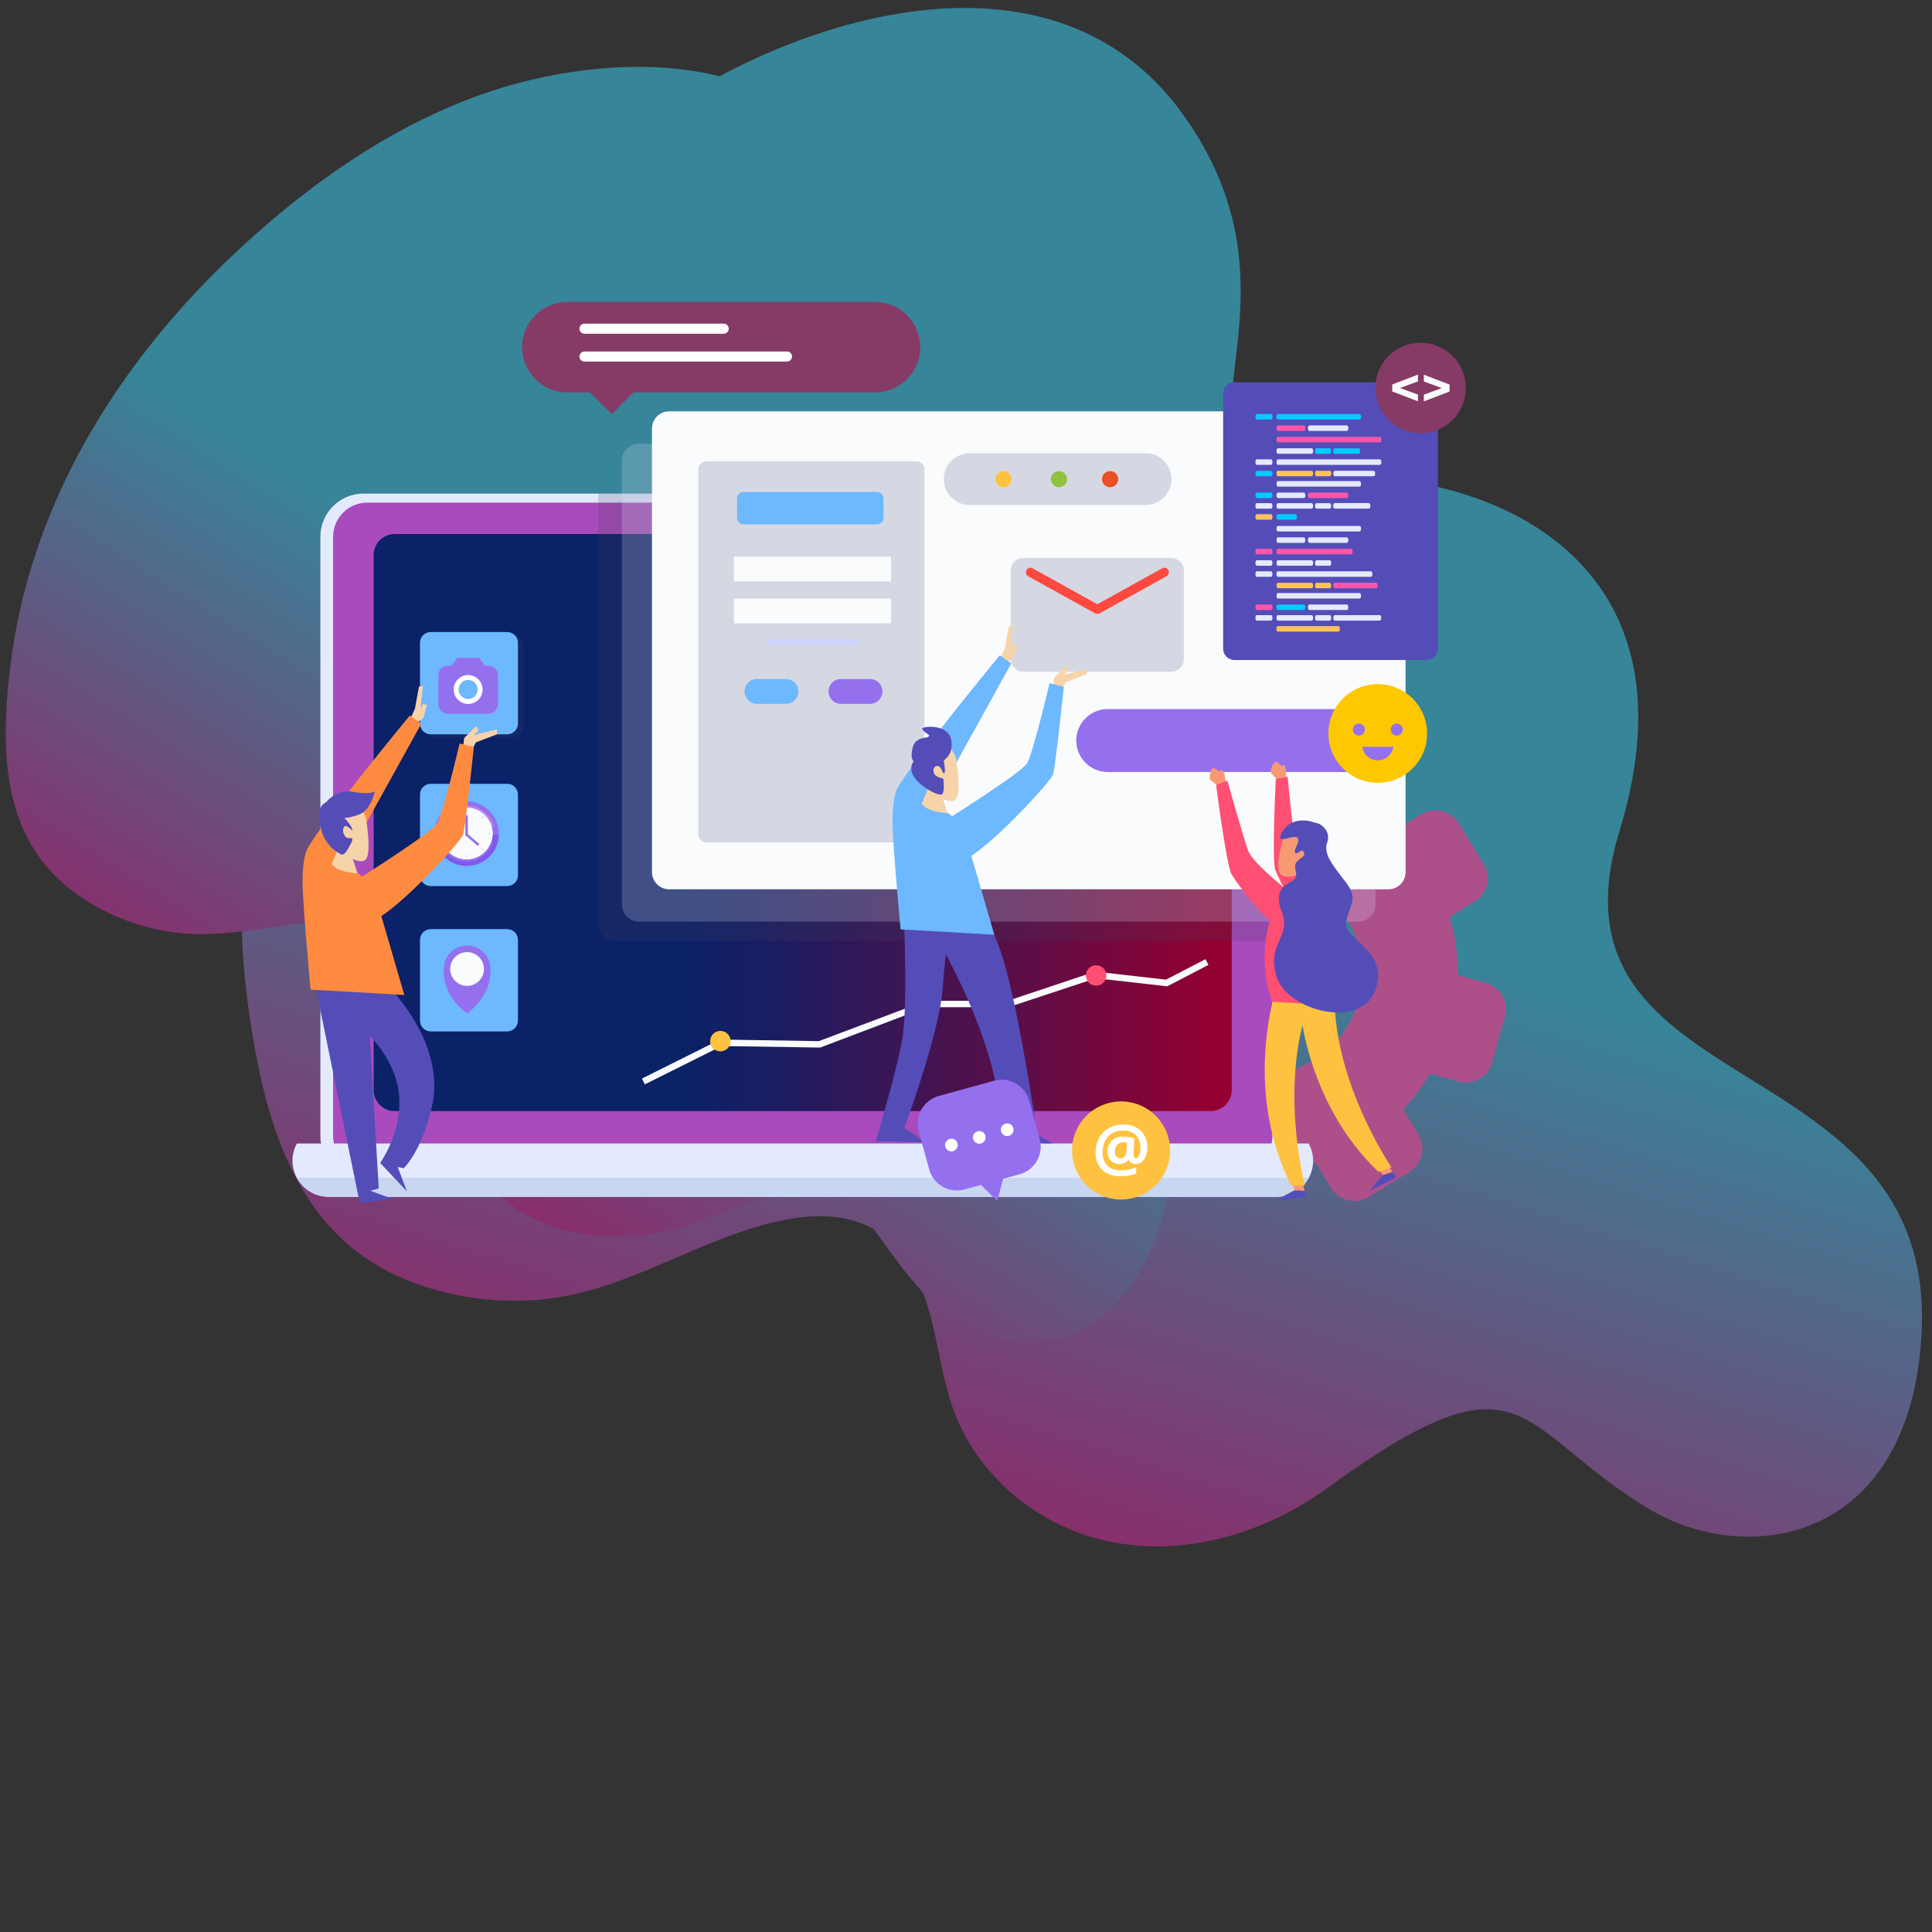 <?xml version="1.0" encoding="utf-8"?>
<!-- Generator: Adobe Illustrator 23.0.2, SVG Export Plug-In . SVG Version: 6.00 Build 0)  -->
<svg version="1.1" id="Layer_1" xmlns="http://www.w3.org/2000/svg" xmlns:xlink="http://www.w3.org/1999/xlink" x="0px" y="0px"
	 viewBox="0 0 850.39 850.39" style="enable-background:new 0 0 850.39 850.39;" xml:space="preserve">
<rect x="0" y="0" width="850.39" height="850.39" fill="#333333" stroke="none"/>
<style type="text/css">
	.st0{fill:url(#Path_1034_1_);}
	.st1{fill:url(#Path_1259_1_);}
	.st2{fill:#AD508A;}
	.st3{fill:#E3EAFF;}
	.st4{fill:#A94BBC;}
	.st5{fill:url(#Path_1038_1_);}
	.st6{fill:#C8D6F2;}
	.st7{opacity:0.2;fill:#424261;enable-background:new    ;}
	.st8{opacity:0.21;fill:#E3EAFF;enable-background:new    ;}
	.st9{fill:#F9FBFC;}
	.st10{fill:#6DB8FF;}
	.st11{fill:#9570EE;}
	.st12{fill:#BB87EE;}
	.st13{fill:#7F57EE;}
	.st14{fill:#CED6FF;}
	.st15{fill:#F7D3A9;}
	.st16{fill:#544DB8;}
	.st17{fill:#FF8B40;}
	.st18{fill:#D5D8E2;}
	.st19{fill:#CDD4FF;}
	.st20{fill:#FFC240;}
	.st21{fill:#90C240;}
	.st22{fill:#EB4F24;}
	.st23{fill:#FFFFFF;}
	.st24{fill:#FD4940;}
	.st25{fill:#00CCFF;}
	.st26{fill:#FF56A9;}
	.st27{fill:#FFC359;}
	.st28{fill:#863B66;}
	.st29{fill:#F79A74;}
	.st30{fill:#FF4F72;}
	.st31{fill:#FEC800;}
</style>
<g id="app_development_infographic" transform="translate(415.396 -3434.625)">
	<g id="back4" transform="translate(146.141 3460)">
		
			<linearGradient id="Path_1034_1_" gradientUnits="userSpaceOnUse" x1="-1405.939" y1="-282.935" x2="-1406.148" y2="-282.581" gradientTransform="matrix(676.575 -181.401 198.685 741.041 1007378.125 -45026.324)">
			<stop  offset="0" style="stop-color:#378599"/>
			<stop  offset="1" style="stop-color:#8C2A6A"/>
			<stop  offset="1" style="stop-color:#BE5492"/>
		</linearGradient>
		<path id="Path_1034" class="st0" d="M284.16,563.48c-5.97,91.03-77.32,100.75-119.55,75.5c-59.81-35.76-53.69-73.46-141.99-9.32
			c-29.97,21.77-69.69,32.47-105.75,20.88c-25.95-8.35-48.31-28.24-58.09-53.68c-5.45-14.15-7.03-29.47-11.06-44.08
			s-11.3-29.38-24.42-37.01c-12.63-7.35-28.38-6.75-42.64-3.55c-34.27,7.69-64.45,29.27-99.52,33.89
			c-29.55,3.9-64.43-3.09-87.76-22.26c-30.55-25.09-40.15-67.19-45.42-104.5c-6.21-43.75-3.28-88.61,6.88-131.52
			c13.04-55,37.76-106.84,69.28-153.77c28.04-41.78,61.92-80.23,103.25-108.9c65.39-45.35,175.47-77.58,231.3-0.86
			C25.9,116.64-71.48,187.89,29.9,184.8c60.66-1.85,158.69,33.59,121.44,155.47C114.06,462.09,292.76,432.37,284.16,563.48z"/>
		
			<linearGradient id="Path_1259_1_" gradientUnits="userSpaceOnUse" x1="-1405.997" y1="-282.744" x2="-1406.206" y2="-282.39" gradientTransform="matrix(525.686 0 0 575.777 738853.75 163087.406)">
			<stop  offset="0" style="stop-color:#378599"/>
			<stop  offset="1" style="stop-color:#8C2A6A"/>
		</linearGradient>
		<path id="Path_1259" class="st1" d="M-51.28,514.85c-22.02,64.83-75.63,58.01-101.33,31.5c-36.41-37.55-24.64-63.68-101.12-34.35
			c-25.96,9.95-56.82,9.99-80.71-5.42c-17.18-11.1-29.52-29.86-31.67-50.2c-1.2-11.31,0.63-22.73,0.55-34.1s-2.48-23.5-10.51-31.58
			c-7.73-7.79-19.26-10.41-30.22-10.86c-26.33-1.08-52.41,8.69-78.72,5.22c-22.17-2.92-46.1-14.76-59.29-33.19
			c-17.27-24.13-16.04-56.51-12.61-84.58c4-32.92,14.84-64.87,30.55-94c20.14-37.33,48.13-70.11,80.1-98
			c28.44-24.83,60.47-46.12,96.01-58.87c56.21-20.16,142.27-22.13,167.83,44.33c30.79,80-53.65,112.72,20.44,130.19
			c44.33,10.45,108.51,55.19,57.81,136.3C-154.87,408.3-19.56,421.48-51.28,514.85z"/>
	</g>
	<g id="main" transform="translate(-415.396 3514.661)">
		<g id="Group_567" transform="translate(674.95 128.151)">
			<g id="Group_566">
				<path id="Path_1035" class="st2" d="M-96.95,258.53c21.2-12.87,27.95-40.49,15.09-61.69c-2.84-4.68-6.51-8.8-10.83-12.16
					c5.55-7.82,11.75-15.16,18.54-21.94c3.24-3.24,6.53-6.28,9.87-9.21c1.34,1.12,2.63,2.28,3.89,3.48l11.05-6.77
					c5.66-3.45,13.04-1.67,16.51,3.98l10.97,17.93c3.45,5.66,1.67,13.04-3.98,16.51l-11.05,6.77c2.46,8.29,3.65,16.91,3.54,25.56
					l12.5,3.48c6.39,1.79,10.12,8.42,8.34,14.81l-5.65,20.24c-1.79,6.39-8.42,10.12-14.81,8.34l-12.5-3.48
					c-3.35,5.68-7.34,10.96-11.9,15.74l6.77,11.05c3.45,5.66,1.67,13.04-3.98,16.51l-17.94,10.97c-5.66,3.45-13.04,1.67-16.51-3.98
					l-6.77-11.05c-6.41,1.89-13.02,3.03-19.69,3.4c-3.8-13.64-5.47-27.78-4.94-41.93C-112.14,265.1-104.02,262.83-96.95,258.53z"/>
				<g id="Group_525" transform="translate(0 86.531)">
					<g id="Group_524">
						<path id="Path_1036" class="st3" d="M-128.29,224.26h-386.64c-10.49,0-19-8.5-19-18.99v-0.01V-58.46c0-10.49,8.5-19,18.99-19
							c0.01,0,0.01,0,0.02,0h386.64c10.49,0,19,8.5,19,18.99c0,0.01,0,0.01,0,0.02v263.72
							C-109.31,215.75-117.81,224.24-128.29,224.26z"/>
						<path id="Path_1037" class="st4" d="M-129.94,220.28h-383.35c-8.31,0-15.05-6.74-15.05-15.05V-58.43
							c0-8.31,6.74-15.05,15.05-15.05h383.35c8.31,0,15.05,6.74,15.05,15.05v263.66C-114.89,213.54-121.62,220.28-129.94,220.28z"/>
						
							<linearGradient id="Path_1038_1_" gradientUnits="userSpaceOnUse" x1="-1633.582" y1="-282.33" x2="-1632.607" y2="-282.33" gradientTransform="matrix(387.349 0 0 260.492 632255.875 73612.094)">
							<stop  offset="0.356" style="stop-color:#0B2168"/>
							<stop  offset="0.468" style="stop-color:#1E1C60"/>
							<stop  offset="0.695" style="stop-color:#50104C"/>
							<stop  offset="0.972" style="stop-color:#940031"/>
						</linearGradient>
						<path id="Path_1038" class="st5" d="M-142.06,194.34H-501.2c-5.11,0.01-9.26-4.13-9.27-9.24c0-0.01,0-0.02,0-0.02V-50.39
							c-0.01-5.11,4.13-9.26,9.24-9.27c0.01,0,0.02,0,0.02,0h359.17c5.11-0.01,9.26,4.13,9.27,9.24c0,0.01,0,0.02,0,0.02v235.47
							C-132.77,190.2-136.93,194.35-142.06,194.34C-142.05,194.34-142.05,194.34-142.06,194.34z"/>
						<path id="Path_1039" class="st3" d="M-544.25,208.6c-1.29,2.31-1.96,4.9-1.97,7.54c0,8.8,7.13,15.93,15.92,15.93h0.01h417.39
							c8.74,0.06,15.87-6.97,15.93-15.71c0.02-2.72-0.66-5.39-1.97-7.77h-445.31V208.6z"/>
					</g>
					<path id="Path_1040" class="st6" d="M-544.25,223.68c2.75,5.15,8.1,8.37,13.93,8.39h417.38c5.84,0,11.2-3.23,13.93-8.39
						H-544.25z"/>
				</g>
				<path id="Path_1041" class="st7" d="M-128.29,9.07h-283.37v189.37c0,4.18,3.39,7.57,7.57,7.57c0.01,0,0.01,0,0.02,0h294.78
					V28.08C-109.3,17.59-117.8,9.09-128.29,9.07z"/>
				<path id="Path_1042" class="st8" d="M-77.12,197.49h-316.53c-4.18,0-7.57-3.38-7.57-7.56c0,0,0,0,0-0.01V-5.32
					c0-4.18,3.38-7.57,7.56-7.57c0,0,0,0,0.01,0H-77.1c4.18,0,7.57,3.38,7.57,7.56c0,0,0,0,0,0.01v195.24
					C-69.54,194.1-72.94,197.49-77.12,197.49z"/>
				<path id="Path_1043" class="st9" d="M-63.85,183.25h-316.53c-4.19,0-7.58-3.38-7.6-7.57V-19.56c0-4.18,3.39-7.57,7.57-7.57
					c0.01,0,0.01,0,0.02,0h316.55c4.18,0,7.57,3.38,7.57,7.56c0,0,0,0,0,0.01v195.24C-56.27,179.87-59.66,183.26-63.85,183.25z"/>
				<path id="Path_1044" class="st7" d="M-449.21,116.46h-33.65c-2.62,0-4.74-2.12-4.74-4.74V76.17c0-2.62,2.12-4.74,4.74-4.74
					h33.65c2.62,0,4.74,2.12,4.74,4.74v35.54C-444.47,114.33-446.59,116.44-449.21,116.46z"/>
				<path id="Path_1045" class="st10" d="M-451.7,181.83h-33.65c-2.62,0-4.74-2.12-4.74-4.74v-35.54c0-2.62,2.12-4.74,4.74-4.74
					h33.65c2.62,0,4.74,2.12,4.74,4.74v35.54C-446.96,179.7-449.08,181.83-451.7,181.83z"/>
				<path id="Path_1046" class="st10" d="M-451.7,245.8h-33.65c-2.62,0-4.74-2.12-4.74-4.74v-35.54c0-2.62,2.12-4.74,4.74-4.74
					h33.65c2.62,0,4.74,2.12,4.74,4.74v35.54C-446.96,243.68-449.08,245.8-451.7,245.8z"/>
				<g id="Group_526" transform="translate(68.249 290.638)">
					<path id="Path_1047" class="st11" d="M-527.35-72.28c0.06-5.66-4.49-10.3-10.16-10.36c-5.66-0.06-10.3,4.49-10.36,10.16
						c0,0.07,0,0.13,0,0.2c0,0-1.45,10.86,10.26,19.5C-525.9-61.43-527.35-72.28-527.35-72.28z"/>
					<path id="Path_1048" class="st9" d="M-537.01-64.91c-4.09,0.33-7.67-2.71-8.01-6.8s2.71-7.67,6.8-8.01
						c4.09-0.33,7.67,2.71,8.01,6.8c0.03,0.4,0.03,0.81,0,1.21C-530.5-68.08-533.38-65.21-537.01-64.91z"/>
				</g>
				<g id="Group_533" transform="translate(64.089 225.48)">
					<g id="Group_528">
						<g id="Group_527">
							<path id="Path_1049" class="st11" d="M-519.46-66.74c0,7.83-6.35,14.18-14.18,14.18s-14.18-6.35-14.18-14.18
								s6.35-14.18,14.18-14.18S-519.46-74.57-519.46-66.74z"/>
							<path id="Path_1050" class="st9" d="M-522.21-66.74c0,6.32-5.12,11.43-11.44,11.43s-11.43-5.12-11.43-11.44
								s5.12-11.43,11.44-11.43C-527.33-78.17-522.21-73.05-522.21-66.74z"/>
							<path id="Path_1051" class="st12" d="M-533.64-78.18c5.06,0,9.52,3.32,10.97,8.17c0.06,0.19,0.24,0.32,0.44,0.33l0,0
								c0.25,0,0.46-0.21,0.45-0.46c0-0.04-0.01-0.08-0.02-0.11c-1.95-6.54-8.83-10.27-15.37-8.32c-4,1.19-7.13,4.32-8.32,8.32
								c-0.07,0.24,0.07,0.49,0.3,0.56c0.04,0.01,0.09,0.02,0.13,0.02l0,0c0.2,0,0.38-0.14,0.44-0.33
								C-543.16-74.85-538.7-78.18-533.64-78.18z"/>
							<path id="Path_1052" class="st13" d="M-520.95-66.38c-0.68-0.01-1.26,0.5-1.34,1.18c-0.84,6.25-6.6,10.64-12.86,9.8
								c-5.1-0.69-9.11-4.7-9.8-9.8c-0.09-0.67-0.66-1.18-1.34-1.18l0,0c-0.75-0.01-1.37,0.59-1.38,1.35c0,0.06,0,0.13,0.01,0.19
								c1.03,7.75,8.16,13.2,15.91,12.17c6.34-0.84,11.33-5.83,12.17-12.17c0.08-0.77-0.49-1.45-1.25-1.53
								C-520.86-66.38-520.9-66.38-520.95-66.38L-520.95-66.38z"/>
							<path id="Path_1053" class="st9" d="M-522.21-66.74c0,6.32-5.12,11.43-11.44,11.43s-11.43-5.12-11.43-11.44
								s5.12-11.43,11.44-11.43C-527.33-78.17-522.21-73.05-522.21-66.74z"/>
							<path id="Path_1054" class="st11" d="M-522.51-63.07c-0.19,0-0.37,0.12-0.44,0.3c-2.22,5.92-8.82,8.92-14.74,6.7
								c-3.1-1.16-5.54-3.6-6.7-6.7c-0.06-0.19-0.24-0.31-0.44-0.3l0,0c-0.25,0-0.46,0.2-0.46,0.45c0,0.05,0.01,0.1,0.02,0.15
								c2.38,6.39,9.5,9.64,15.89,7.26c3.36-1.25,6-3.9,7.26-7.26c0.11-0.2,0.04-0.45-0.16-0.55
								C-522.35-63.06-522.43-63.07-522.51-63.07L-522.51-63.07z"/>
						</g>
						<path id="Path_1055" class="st11" d="M-533.67-65.73L-533.67-65.73c-0.3,0-0.55-0.25-0.55-0.55v-8.06
							c0-0.3,0.25-0.55,0.55-0.55l0,0c0.3,0,0.55,0.25,0.55,0.55v8.06C-533.12-65.97-533.37-65.73-533.67-65.73z"/>
						<path id="Path_1056" class="st11" d="M-534.08-66.6L-534.08-66.6c0.19-0.23,0.52-0.26,0.75-0.07
							c0.01,0.01,0.01,0.01,0.02,0.02l4.96,4.19c0.23,0.19,0.26,0.52,0.07,0.75c-0.01,0.01-0.01,0.01-0.02,0.02l0,0
							c-0.19,0.23-0.52,0.26-0.75,0.07c-0.01-0.01-0.01-0.01-0.02-0.02l-4.96-4.19C-534.25-66.04-534.27-66.38-534.08-66.6z"/>
					</g>
					<g id="Group_529" transform="translate(14.201 3.6)">
						<rect id="Rectangle_48" x="-548.17" y="-81.01" class="st14" width="0.41" height="1.1"/>
						<rect id="Rectangle_49" x="-548.17" y="-60.96" class="st14" width="0.41" height="1.1"/>
					</g>
					<g id="Group_530" transform="translate(3.569 14.217)">
						<rect id="Rectangle_50" x="-547.91" y="-81.26" class="st14" width="1.1" height="0.41"/>
						<rect id="Rectangle_51" x="-527.87" y="-81.27" class="st14" width="1.1" height="0.41"/>
					</g>
					<g id="Group_531" transform="translate(6.601 6.623)">
						
							<rect id="Rectangle_52" x="-547.65" y="-81.11" transform="matrix(0.707 -0.707 0.707 0.707 -103.38 -410.694)" class="st14" width="0.41" height="1.1"/>
						
							<rect id="Rectangle_53" x="-533.46" y="-66.94" transform="matrix(0.707 -0.707 0.707 0.707 -109.245 -396.515)" class="st14" width="0.41" height="1.1"/>
					</g>
					<g id="Group_532" transform="translate(6.579 6.636)">
						
							<rect id="Rectangle_54" x="-548" y="-66.61" transform="matrix(0.707 -0.707 0.707 0.707 -113.388 -406.555)" class="st14" width="1.1" height="0.41"/>
						
							<rect id="Rectangle_55" x="-533.79" y="-80.76" transform="matrix(0.707 -0.707 0.707 0.707 -99.22 -400.651)" class="st14" width="1.1" height="0.41"/>
					</g>
				</g>
				<g id="Group_540" transform="translate(4.556 149.017)">
					<path id="Path_1057" class="st10" d="M-456.26-33.99h-33.65c-2.62,0-4.74-2.12-4.74-4.74v-35.54c0-2.62,2.12-4.74,4.74-4.74
						h33.65c2.62,0,4.74,2.12,4.74,4.74v35.54C-451.52-36.12-453.64-34-456.26-33.99z"/>
					<g id="Group_539" transform="translate(0 24.297)">
						<path id="Path_1058" class="st15" d="M-496.7-62.92l3.54-2.47l1.62-5.87l-1.78-0.36l-1.07,2.11l1.07-10.12l-1.78,0.36
							l-1.78,9.76l-2.14,4.63l1.97,1.23"/>
						<path id="Path_1059" class="st15" d="M-475.7-52.36l0.49-4.28l5.21-5.21l1.18,1.67l-1.89,2.11l9.95-2.36v2.14l-9.24,3.54
							l-1.89,3.32L-475.7-52.36z"/>
						<g id="Group_538" transform="translate(0 13.442)">
							<g id="Group_537">
								<path id="Path_1060" class="st16" d="M-540.55,39.63l19.36,94.82l14.67-1.59l-9.95-3.67l3.67-1.04l-5.23-88.52
									C-518.03,39.63-540.55,39.63-540.55,39.63z"/>
								<path id="Path_1061" class="st16" d="M-509.65,38.07c0,0,24.62,23.06,20.95,50.81c-4.19,21.99-13.11,30.38-13.11,30.38
									l-2.63-0.52l4.06,10.75l-11.79-12.56c0,0,14.53-20.05,5.51-40.86c-9.05-20.81-28.68-28.3-28.68-28.3
									s16.89-15.33,18.07-14.92C-516.06,33.22-509.65,38.07-509.65,38.07z"/>
								<g id="Group_536">
									<path id="Path_1062" class="st17" d="M-499.17-79.95c0,0-40.47,49.11-45.19,58.93c0,0-1.97,3.54-1.97,13.74
										c0,10.23,3.54,47.93,3.54,47.93l41.25,2.36c0,0-13.36-45.96-13.74-47.14s-7.07-8.25-13.36-9.82l34.58-62.47L-499.17-79.95z
										"/>
									<g id="Group_535" transform="translate(10.896 38.22)">
										<path id="Path_1063" class="st15" d="M-535.71-56.91c0,0,1.73,5.1,2.66,8.17c0,0-8.42-0.16-11.38-4.09l3.15-7.54
											L-535.71-56.91z"/>
										<g id="Group_534">
											<path id="Path_1064" class="st15" d="M-529.29-72.85c0,0,2.5,14.51,0,17.8s-11.02-2.3-14.59-7.57s-4.28-17.14,1.78-18.13
												C-536.43-81.8-530.89-78.38-529.29-72.85z"/>
										</g>
									</g>
									<path id="Path_1065" class="st17" d="M-522.23-7.78c0,0,32.44-20.4,35.07-24.6c2.61-4.19,9.95-35.32,9.95-35.32l6.28,1.56
										c0,0-3.67,34.8-4.72,38.47s-32.95,37.68-40.28,37.68C-523.28,10.02-525.88,0.61-522.23-7.78z"/>
								</g>
							</g>
							<path id="Path_1066" class="st16" d="M-535.86-41.89c2.81-3.57,7.37-5.31,11.85-4.5c7.57,1.43,9.49-0.25,9.49-0.25
								s-1.64,8.28-6.88,10.2c-5.21,1.89-6.64,1.43-6.64,1.43s2.85,2.85,3.57,4.96c0.71,2.14-2.36-2.61-3.57-0.96
								c-1.18,1.64,0,5.21,2.36,4.96s0.96,1.64,0,3.56c-0.96,1.89-2.36,4.28-3.78,3.56c-3.89-1.97-6.86-5.37-8.28-9.49
								C-539.65-34.3-540.14-39.97-535.86-41.89z"/>
						</g>
					</g>
				</g>
				<path id="Path_1067" class="st18" d="M-271.62,162.63h-92.41c-1.97,0-3.56-1.59-3.56-3.55v-0.01V-1.57
					c0-1.97,1.59-3.56,3.55-3.56h0.01h92.41c1.97,0,3.56,1.59,3.56,3.55v0.01v160.64C-268.07,161.03-269.66,162.62-271.62,162.63z"
					/>
				<path id="Path_1068" class="st10" d="M-288.93,22.62h-58.76c-1.57,0-2.85-1.27-2.85-2.85c0,0,0,0,0-0.01v-8.53
					c0-1.57,1.27-2.85,2.85-2.85c0,0,0,0,0.01,0h58.76c1.57,0,2.85,1.27,2.85,2.85c0,0,0,0,0,0.01v8.53
					C-286.07,21.34-287.35,22.62-288.93,22.62C-288.92,22.62-288.92,22.62-288.93,22.62z"/>
				<path id="Path_1069" class="st10" d="M-328.96,101.62h-12.81c-3.01,0-5.46-2.43-5.46-5.45v-0.01l0,0c0-3.01,2.43-5.46,5.45-5.46
					h0.01h12.81c3.01,0,5.46,2.43,5.46,5.45v0.01l0,0c0,3.01-2.43,5.46-5.45,5.46C-328.95,101.62-328.96,101.62-328.96,101.62z"/>
				<path id="Path_1070" class="st11" d="M-292,101.62h-12.81c-3.01,0-5.46-2.43-5.46-5.45v-0.01l0,0c0-3.01,2.43-5.46,5.45-5.46
					h0.01H-292c3.01,0,5.46,2.43,5.46,5.45v0.01l0,0C-286.54,99.17-288.98,101.61-292,101.62z"/>
				<rect id="Rectangle_56" x="-351.94" y="36.82" class="st9" width="69.18" height="10.89"/>
				<rect id="Rectangle_57" x="-351.94" y="55.3" class="st9" width="69.18" height="10.89"/>
				<rect id="Rectangle_58" x="-337.02" y="73.07" class="st19" width="39.82" height="2.5"/>
				<path id="Path_1071" class="st11" d="M-63,131.62h-124.38c-7.65,0-13.85-6.2-13.85-13.85l0,0c0-7.65,6.2-13.85,13.85-13.85H-63
					c7.65,0,13.85,6.2,13.85,13.85l0,0l0,0C-49.16,125.42-55.36,131.61-63,131.62z"/>
				<g id="Group_541" transform="translate(294.013 68.336)">
					<path id="Path_1072" class="st18" d="M-464.7-54.25h-77.47c-6.28,0-11.38-5.1-11.38-11.38l0,0c0-6.28,5.1-11.38,11.38-11.38
						h77.47c6.28,0,11.38,5.1,11.38,11.38l0,0C-453.33-59.35-458.42-54.26-464.7-54.25z"/>
					<path id="Path_1073" class="st20" d="M-523.71-65.62c0,1.97-1.6,3.56-3.56,3.56s-3.57-1.6-3.57-3.56c0-1.97,1.6-3.56,3.57-3.56
						C-525.3-69.18-523.71-67.59-523.71-65.62C-523.71-65.63-523.71-65.63-523.71-65.62z"/>
					<path id="Path_1074" class="st21" d="M-499.3-65.62c0,1.97-1.6,3.56-3.56,3.56s-3.56-1.6-3.56-3.56c0-1.97,1.6-3.56,3.56-3.56
						C-500.89-69.18-499.3-67.59-499.3-65.62C-499.3-65.63-499.3-65.63-499.3-65.62z"/>
					<path id="Path_1075" class="st22" d="M-476.79-65.62c0,1.97-1.6,3.56-3.56,3.56s-3.56-1.6-3.56-3.56c0-1.97,1.6-3.56,3.56-3.56
						C-478.38-69.18-476.79-67.59-476.79-65.62C-476.79-65.63-476.79-65.63-476.79-65.62z"/>
				</g>
				<g id="Group_543" transform="translate(65.833 160.66)">
					<circle id="Ellipse_166" class="st23" cx="-534.86" cy="-65.38" r="8.66"/>
					<g id="Group_542">
						<path id="Path_1076" class="st11" d="M-525.87-75.82h-1.54l-2.19-3.1c-0.17-0.24-0.45-0.38-0.74-0.38h-8.75
							c-0.3,0-0.57,0.14-0.74,0.38l-2.19,3.1h-1.54c-2.38,0-4.3,1.93-4.31,4.31v12.56c0,2.38,1.93,4.3,4.31,4.31h17.69
							c2.38,0,4.3-1.93,4.31-4.31v-12.56C-521.57-73.89-523.49-75.82-525.87-75.82z M-534.73-58.99c-3.51,0-6.36-2.85-6.36-6.36
							c0-3.51,2.85-6.36,6.36-6.36s6.36,2.85,6.36,6.36C-528.37-61.83-531.21-58.99-534.73-58.99L-534.73-58.99z"/>
						<circle id="Ellipse_167" class="st10" cx="-534.73" cy="-65.35" r="4.2"/>
					</g>
				</g>
				<g id="Group_544" transform="translate(324.216 115.58)">
					<path id="Path_1077" class="st18" d="M-483.66-28.11h-65.04c-3.09,0-5.59-2.51-5.59-5.59v-38.88c0-3.09,2.51-5.59,5.59-5.59
						h65.04c3.09,0,5.59,2.51,5.59,5.59v38.88C-478.06-30.62-480.57-28.11-483.66-28.11z"/>
					<path id="Path_1078" class="st24" d="M-516.1-53.56h-0.14c-0.34,0-0.67-0.08-0.96-0.25l-29.4-16.32
						c-0.96-0.54-1.3-1.75-0.77-2.72c0.54-0.96,1.75-1.3,2.72-0.77l28.49,15.82l28.49-15.82c0.96-0.54,2.18-0.2,2.72,0.77
						c0.54,0.96,0.2,2.18-0.77,2.72l-29.4,16.32C-515.41-53.65-515.75-53.56-516.1-53.56z"/>
				</g>
				<path id="Path_1079" class="st16" d="M-47.01,82.32h-84.6c-2.74,0-4.96-2.22-4.96-4.96l0,0V-34.97c0-2.74,2.22-4.96,4.96-4.96
					l0,0h84.6c2.74,0,4.96,2.22,4.96,4.96l0,0V77.35C-42.05,80.09-44.27,82.31-47.01,82.32L-47.01,82.32z"/>
				<g id="Group_545" transform="translate(434.678 50.619)">
					<path id="Path_1080" class="st25" d="M-550.14-74.15h-6.31c-0.33,0-0.6-0.55-0.6-1.21l0,0c0-0.68,0.27-1.21,0.6-1.21h6.31
						c0.33,0,0.6,0.55,0.6,1.21l0,0C-549.53-74.7-549.81-74.15-550.14-74.15z"/>
					<path id="Path_1081" class="st25" d="M-511.14-74.15h-36.03c-0.33,0-0.6-0.55-0.6-1.21l0,0c0-0.68,0.27-1.21,0.6-1.21h36.03
						c0.33,0,0.6,0.55,0.6,1.21l0,0C-510.54-74.7-510.81-74.15-511.14-74.15z"/>
					<path id="Path_1082" class="st26" d="M-535.68-69.13h-11.49c-0.33,0-0.6-0.55-0.6-1.21l0,0c0-0.68,0.27-1.21,0.6-1.21h11.49
						c0.33,0,0.6,0.55,0.6,1.21l0,0C-535.08-69.68-535.36-69.13-535.68-69.13z"/>
					<path id="Path_1083" class="st3" d="M-516.76-69.13h-16.56c-0.33,0-0.6-0.55-0.6-1.21l0,0c0-0.68,0.27-1.21,0.6-1.21h16.56
						c0.33,0,0.6,0.55,0.6,1.21l0,0C-516.16-69.68-516.43-69.13-516.76-69.13z"/>
					<path id="Path_1084" class="st3" d="M-511.14-44.62h-36.03c-0.33,0-0.6-0.55-0.6-1.21l0,0c0-0.68,0.27-1.21,0.6-1.21h36.03
						c0.33,0,0.6,0.55,0.6,1.21l0,0C-510.54-45.17-510.81-44.62-511.14-44.62z"/>
					<path id="Path_1085" class="st25" d="M-550.14-39.57h-6.31c-0.33,0-0.6-0.55-0.6-1.21l0,0c0-0.68,0.27-1.21,0.6-1.21h6.31
						c0.33,0,0.6,0.55,0.6,1.21l0,0C-549.53-40.12-549.81-39.57-550.14-39.57z"/>
					<path id="Path_1086" class="st3" d="M-535.68-39.57h-11.49c-0.33,0-0.6-0.55-0.6-1.21l0,0c0-0.68,0.27-1.21,0.6-1.21h11.49
						c0.33,0,0.6,0.55,0.6,1.21l0,0C-535.08-40.12-535.36-39.57-535.68-39.57z"/>
					<path id="Path_1087" class="st26" d="M-516.76-39.57h-16.56c-0.33,0-0.6-0.55-0.6-1.21l0,0c0-0.68,0.27-1.21,0.6-1.21h16.56
						c0.33,0,0.6,0.55,0.6,1.21l0,0C-516.16-40.12-516.43-39.57-516.76-39.57z"/>
					<path id="Path_1088" class="st26" d="M-502.2-64.09h-44.97c-0.33,0-0.6-0.55-0.6-1.21l0,0c0-0.68,0.27-1.21,0.6-1.21h44.97
						c0.33,0,0.6,0.55,0.6,1.21l0,0C-501.6-64.64-501.87-64.09-502.2-64.09z"/>
					<path id="Path_1089" class="st25" d="M-511.64-59.07h-10.47c-0.34,0.01-0.62-0.27-0.63-0.61c0-0.01,0-0.01,0-0.02v-1.15
						c-0.01-0.34,0.27-0.62,0.61-0.63c0.01,0,0.01,0,0.02,0h10.48c0.34-0.01,0.62,0.27,0.63,0.61c0,0.01,0,0.01,0,0.02v1.15
						c0.01,0.33-0.24,0.62-0.58,0.63C-511.6-59.07-511.62-59.07-511.64-59.07z"/>
					<path id="Path_1090" class="st3" d="M-532.23-59.07h-14.94c-0.33,0-0.6-0.55-0.6-1.21l0,0c0-0.68,0.27-1.21,0.6-1.21h14.94
						c0.33,0,0.6,0.55,0.6,1.21l0,0C-531.63-59.62-531.9-59.07-532.23-59.07z"/>
					<path id="Path_1091" class="st25" d="M-524.28-59.07h-5.92c-0.33,0-0.6-0.55-0.6-1.21l0,0c0-0.68,0.27-1.21,0.6-1.21h5.92
						c0.33,0,0.6,0.55,0.6,1.21l0,0C-523.67-59.62-523.95-59.07-524.28-59.07z"/>
					<path id="Path_1092" class="st3" d="M-550.14-54.19h-6.31c-0.33,0-0.6-0.55-0.6-1.21l0,0c0-0.68,0.27-1.21,0.6-1.21h6.31
						c0.33,0,0.6,0.55,0.6,1.21l0,0C-549.53-54.74-549.81-54.19-550.14-54.19z"/>
					<path id="Path_1093" class="st3" d="M-502.2-54.19h-44.97c-0.33,0-0.6-0.55-0.6-1.21l0,0c0-0.68,0.27-1.21,0.6-1.21h44.97
						c0.33,0,0.6,0.55,0.6,1.21l0,0C-501.6-54.74-501.87-54.19-502.2-54.19z"/>
					<path id="Path_1094" class="st3" d="M-550.14-34.91h-6.31c-0.33,0-0.6-0.55-0.6-1.21l0,0c0-0.68,0.27-1.21,0.6-1.21h6.31
						c0.33,0,0.6,0.55,0.6,1.21l0,0C-549.53-35.46-549.81-34.91-550.14-34.91z"/>
					<path id="Path_1095" class="st3" d="M-507.25-34.91H-522c-0.42,0-0.77-0.34-0.77-0.77l0,0v-0.93c0-0.42,0.34-0.77,0.77-0.77
						l0,0h14.75c0.42,0,0.77,0.34,0.77,0.77l0,0v0.93C-506.48-35.26-506.82-34.91-507.25-34.91L-507.25-34.91z"/>
					<path id="Path_1096" class="st3" d="M-532.23-34.91h-14.94c-0.33,0-0.6-0.55-0.6-1.21l0,0c0-0.68,0.27-1.21,0.6-1.21h14.94
						c0.33,0,0.6,0.55,0.6,1.21l0,0C-531.63-35.46-531.9-34.91-532.23-34.91z"/>
					<path id="Path_1097" class="st3" d="M-524.28-34.91h-5.92c-0.33,0-0.6-0.55-0.6-1.21l0,0c0-0.68,0.27-1.21,0.6-1.21h5.92
						c0.33,0,0.6,0.55,0.6,1.21l0,0C-523.67-35.46-523.95-34.91-524.28-34.91z"/>
					<path id="Path_1098" class="st27" d="M-550.14-30.06h-6.31c-0.33,0-0.6-0.55-0.6-1.21l0,0c0-0.68,0.27-1.21,0.6-1.21h6.31
						c0.33,0,0.6,0.55,0.6,1.21l0,0C-549.53-30.61-549.81-30.06-550.14-30.06z"/>
					<path id="Path_1099" class="st25" d="M-539.39-30.06h-7.79c-0.33,0-0.6-0.55-0.6-1.21l0,0c0-0.68,0.27-1.21,0.6-1.21h7.79
						c0.33,0,0.6,0.55,0.6,1.21l0,0C-538.78-30.61-539.06-30.06-539.39-30.06z"/>
					<path id="Path_1100" class="st25" d="M-556.44-49.17c-0.33,0-0.6-0.55-0.6-1.21l0,0c0-0.68,0.27-1.21,0.6-1.21h6.31
						c0.33,0,0.6,0.55,0.6,1.21l0,0c0,0.68-0.27,1.21-0.6,1.21"/>
					<path id="Path_1101" class="st3" d="M-505.16-49.17h-16.76c-0.44,0-0.79-0.36-0.79-0.8v-0.82c0-0.44,0.36-0.8,0.79-0.8h16.75
						c0.44,0,0.8,0.36,0.8,0.8v0.82C-504.37-49.53-504.73-49.17-505.16-49.17z"/>
					<path id="Path_1102" class="st27" d="M-532.23-49.17h-14.94c-0.33,0-0.6-0.55-0.6-1.21l0,0c0-0.68,0.27-1.21,0.6-1.21h14.94
						c0.33,0,0.6,0.55,0.6,1.21l0,0C-531.63-49.72-531.9-49.17-532.23-49.17z"/>
					<path id="Path_1103" class="st27" d="M-524.28-49.17h-5.92c-0.33,0-0.6-0.55-0.6-1.21l0,0c0-0.68,0.27-1.21,0.6-1.21h5.92
						c0.33,0,0.6,0.55,0.6,1.21l0,0C-523.67-49.72-523.95-49.17-524.28-49.17z"/>
					<path id="Path_1104" class="st3" d="M-511.14-24.87h-36.03c-0.33,0-0.6-0.55-0.6-1.21l0,0c0-0.68,0.27-1.21,0.6-1.21h36.03
						c0.33,0,0.6,0.55,0.6,1.21l0,0C-510.54-25.42-510.81-24.87-511.14-24.87z"/>
					<path id="Path_1105" class="st3" d="M-535.68-19.86h-11.49c-0.33,0-0.6-0.55-0.6-1.21l0,0c0-0.68,0.27-1.21,0.6-1.21h11.49
						c0.33,0,0.6,0.55,0.6,1.21l0,0C-535.08-20.41-535.36-19.86-535.68-19.86z"/>
					<path id="Path_1106" class="st3" d="M-516.76-19.86h-16.56c-0.33,0-0.6-0.55-0.6-1.21l0,0c0-0.68,0.27-1.21,0.6-1.21h16.56
						c0.33,0,0.6,0.55,0.6,1.21l0,0C-516.16-20.41-516.43-19.86-516.76-19.86z"/>
					<path id="Path_1107" class="st3" d="M-511.14,4.65h-36.03c-0.33,0-0.6-0.55-0.6-1.21l0,0c0-0.68,0.27-1.21,0.6-1.21h36.03
						c0.33,0,0.6,0.55,0.6,1.21l0,0C-510.54,4.11-510.81,4.65-511.14,4.65z"/>
					<path id="Path_1108" class="st26" d="M-550.14,9.7h-6.31c-0.33,0-0.6-0.55-0.6-1.21l0,0c0-0.68,0.27-1.21,0.6-1.21h6.31
						c0.33,0,0.6,0.55,0.6,1.21l0,0C-549.53,9.15-549.81,9.7-550.14,9.7z"/>
					<path id="Path_1109" class="st25" d="M-535.68,9.7h-11.49c-0.33,0-0.6-0.55-0.6-1.21l0,0c0-0.68,0.27-1.21,0.6-1.21h11.49
						c0.33,0,0.6,0.55,0.6,1.21l0,0C-535.08,9.15-535.36,9.7-535.68,9.7z"/>
					<path id="Path_1110" class="st3" d="M-516.76,9.7h-16.56c-0.33,0-0.6-0.55-0.6-1.21l0,0c0-0.68,0.27-1.21,0.6-1.21h16.56
						c0.33,0,0.6,0.55,0.6,1.21l0,0C-516.16,9.15-516.43,9.7-516.76,9.7z"/>
					<path id="Path_1111" class="st26" d="M-550.14-14.82h-6.31c-0.33,0-0.6-0.55-0.6-1.21l0,0c0-0.68,0.27-1.21,0.6-1.21h6.31
						c0.33,0,0.6,0.55,0.6,1.21l0,0C-549.53-15.36-549.81-14.82-550.14-14.82z"/>
					<path id="Path_1112" class="st26" d="M-515.01-14.81h-32.03c-0.41,0-0.74-0.33-0.74-0.73c0,0,0,0,0-0.01v-0.96
						c0-0.41,0.33-0.74,0.73-0.74c0,0,0,0,0.01,0h32.03c0.41,0,0.74,0.33,0.74,0.73c0,0,0,0,0,0.01v0.96
						C-514.27-15.14-514.6-14.81-515.01-14.81L-515.01-14.81z"/>
					<path id="Path_1113" class="st3" d="M-550.14-9.79h-6.31c-0.33,0-0.6-0.55-0.6-1.21l0,0c0-0.68,0.27-1.21,0.6-1.21h6.31
						c0.33,0,0.6,0.55,0.6,1.21l0,0C-549.53-10.31-549.81-9.79-550.14-9.79z"/>
					<path id="Path_1114" class="st3" d="M-532.23-9.79h-14.94c-0.33,0-0.6-0.55-0.6-1.21l0,0c0-0.68,0.27-1.21,0.6-1.21h14.94
						c0.33,0,0.6,0.55,0.6,1.21l0,0C-531.63-10.31-531.9-9.79-532.23-9.79z"/>
					<path id="Path_1115" class="st3" d="M-524.28-9.79h-5.92c-0.33,0-0.6-0.55-0.6-1.21l0,0c0-0.68,0.27-1.21,0.6-1.21h5.92
						c0.33,0,0.6,0.55,0.6,1.21l0,0C-523.67-10.31-523.95-9.79-524.28-9.79z"/>
					<path id="Path_1116" class="st3" d="M-550.14-4.91h-6.31c-0.33,0-0.6-0.55-0.6-1.21l0,0c0-0.68,0.27-1.21,0.6-1.21h6.31
						c0.33,0,0.6,0.55,0.6,1.21l0,0C-549.53-5.46-549.81-4.91-550.14-4.91z"/>
					<path id="Path_1117" class="st3" d="M-506.4-4.91h-40.56c-0.45,0.01-0.81-0.35-0.82-0.79c0-0.01,0-0.02,0-0.03v-0.79
						c-0.01-0.45,0.35-0.81,0.79-0.82c0.01,0,0.02,0,0.03,0h40.56c0.45-0.01,0.81,0.35,0.82,0.79c0,0.01,0,0.02,0,0.03v0.79
						C-505.58-5.28-505.94-4.91-506.4-4.91z"/>
					<path id="Path_1118" class="st3" d="M-550.14,14.37h-6.31c-0.33,0-0.6-0.55-0.6-1.21l0,0c0-0.68,0.27-1.21,0.6-1.21h6.31
						c0.33,0,0.6,0.55,0.6,1.21l0,0C-549.53,13.82-549.81,14.37-550.14,14.37z"/>
					<path id="Path_1119" class="st3" d="M-502.26,14.37h-19.88c-0.33,0-0.6-0.55-0.6-1.21l0,0c0-0.68,0.27-1.21,0.6-1.21h19.88
						c0.33,0,0.6,0.55,0.6,1.21l0,0C-501.65,13.82-501.93,14.37-502.26,14.37z"/>
					<path id="Path_1120" class="st3" d="M-532.23,14.37h-14.94c-0.33,0-0.6-0.55-0.6-1.21l0,0c0-0.68,0.27-1.21,0.6-1.21h14.94
						c0.33,0,0.6,0.55,0.6,1.21l0,0C-531.63,13.82-531.9,14.37-532.23,14.37z"/>
					<path id="Path_1121" class="st3" d="M-524.28,14.37h-5.92c-0.33,0-0.6-0.55-0.6-1.21l0,0c0-0.68,0.27-1.21,0.6-1.21h5.92
						c0.33,0,0.6,0.55,0.6,1.21l0,0C-523.67,13.82-523.95,14.37-524.28,14.37z"/>
					<path id="Path_1122" class="st27" d="M-520.58,19.22h-26.55c-0.36,0-0.65-0.3-0.66-0.66v-1.1c0-0.36,0.3-0.65,0.66-0.66h26.54
						c0.36,0,0.65,0.3,0.66,0.66v1.1C-519.93,18.92-520.22,19.21-520.58,19.22z"/>
					<path id="Path_1123" class="st26" d="M-504.12,0.13h-17.8c-0.45,0.01-0.81-0.35-0.82-0.79c0-0.01,0-0.02,0-0.03v-0.8
						c-0.01-0.45,0.35-0.81,0.79-0.82c0.01,0,0.02,0,0.03,0h17.8c0.45-0.01,0.81,0.35,0.82,0.79c0,0.01,0,0.02,0,0.03v0.8
						C-503.3-0.24-503.67,0.13-504.12,0.13z"/>
					<path id="Path_1124" class="st27" d="M-532.23,0.13h-14.94c-0.33,0-0.6-0.55-0.6-1.21l0,0c0-0.68,0.27-1.21,0.6-1.21h14.94
						c0.33,0,0.6,0.55,0.6,1.21l0,0C-531.63-0.41-531.9,0.13-532.23,0.13z"/>
					<path id="Path_1125" class="st27" d="M-524.28,0.13h-5.92c-0.33,0-0.6-0.55-0.6-1.21l0,0c0-0.68,0.27-1.21,0.6-1.21h5.92
						c0.33,0,0.6,0.55,0.6,1.21l0,0C-523.67-0.41-523.95,0.13-524.28,0.13z"/>
				</g>
				<g id="Group_549" transform="translate(488.812 18.448)">
					<circle id="Ellipse_168" class="st28" cx="-538.49" cy="-55.86" r="19.91"/>
					<g id="Group_548" transform="translate(7.649 14.398)">
						<g id="Group_546">
							<path id="Path_1126" class="st9" d="M-547.29-73.16l-7.9,2.91l7.9,2.88v2.96l-11.3-4.31v-3.1l11.3-4.31V-73.16z"/>
						</g>
						<g id="Group_547" transform="translate(14.258 0.028)">
							<path id="Path_1127" class="st9" d="M-558.94-76.12l11.3,4.31v3.1l-11.3,4.31v-2.96l7.9-2.88l-7.9-2.91V-76.12z"/>
						</g>
					</g>
				</g>
				<g id="Group_551" transform="translate(343.479 352.251)">
					
						<ellipse id="Ellipse_169" transform="matrix(0.383 -0.924 0.924 0.383 -273.986 -518.249)" class="st20" cx="-524.8" cy="-54.1" rx="21.58" ry="21.58"/>
					<g id="Group_550" transform="translate(19.067 19.068)">
						<path id="Path_1128" class="st23" d="M-532.46-74.38c0.01,1.25-0.2,2.5-0.63,3.67c-0.37,1.01-0.99,1.91-1.81,2.61
							c-0.77,0.62-1.73,0.96-2.71,0.96c-0.65,0.01-1.28-0.16-1.84-0.49c-0.51-0.31-0.91-0.77-1.15-1.32h-0.22
							c-0.93,1.17-2.35,1.84-3.84,1.81c-1.45,0.07-2.86-0.46-3.89-1.48c-1-1.11-1.51-2.57-1.43-4.06c-0.07-1.77,0.6-3.49,1.86-4.74
							c1.32-1.24,3.08-1.89,4.88-1.81c0.88,0.01,1.76,0.08,2.63,0.22c0.81,0.12,1.61,0.3,2.39,0.55l-0.33,6.83
							c0,1.29,0.36,1.95,1.07,1.95c0.6,0,1.07-0.44,1.43-1.32c0.39-1.09,0.56-2.24,0.52-3.4c0.03-1.38-0.29-2.75-0.93-3.98
							c-0.6-1.12-1.51-2.04-2.63-2.63c-1.19-0.62-2.52-0.93-3.87-0.9c-1.71-0.04-3.4,0.35-4.91,1.15c-1.38,0.76-2.49,1.93-3.18,3.35
							c-0.76,1.57-1.14,3.3-1.1,5.05c-0.15,2.17,0.6,4.31,2.06,5.92c1.63,1.47,3.79,2.21,5.98,2.06c1.1-0.01,2.19-0.12,3.26-0.33
							c1.19-0.22,2.35-0.54,3.48-0.96V-63c-2.1,0.87-4.36,1.3-6.64,1.26c-3.54,0-6.31-0.93-8.28-2.8c-2.05-2.04-3.13-4.87-2.97-7.76
							c-0.04-2.18,0.48-4.33,1.51-6.25c0.99-1.85,2.48-3.38,4.31-4.42c1.97-1.09,4.19-1.64,6.44-1.59c1.9-0.04,3.79,0.4,5.48,1.26
							c1.56,0.8,2.86,2.04,3.73,3.56C-532.88-78.09-532.42-76.24-532.46-74.38z M-546.75-72.62c0,1.97,0.8,2.93,2.41,2.93
							c0.75,0.04,1.46-0.29,1.92-0.88c0.52-0.87,0.8-1.87,0.8-2.88l0.2-3.1c-0.53-0.12-1.07-0.17-1.62-0.16
							c-1.02-0.06-2.02,0.34-2.71,1.1C-546.45-74.77-546.81-73.71-546.75-72.62z"/>
					</g>
				</g>
				<g id="Group_552" transform="translate(103.657)">
					<path id="Path_1129" class="st28" d="M-393.46-75.3H-528.9c-10.99,0-19.91,8.91-19.91,19.91c0,10.99,8.91,19.91,19.91,19.91
						h9.95l9.63,9.63l9.63-9.63h106.23c10.99,0,19.91-8.91,19.91-19.91S-382.47-75.3-393.46-75.3z"/>
					<path id="Path_1130" class="st23" d="M-432.21-49.03h-89.12c-1.22,0.01-2.22-0.98-2.22-2.2c0-0.01,0-0.01,0-0.02l0,0
						c-0.01-1.22,0.98-2.22,2.2-2.22c0.01,0,0.01,0,0.02,0h89.12c1.22-0.01,2.22,0.98,2.22,2.2c0,0.01,0,0.01,0,0.02l0,0
						C-429.99-50.03-430.98-49.04-432.21-49.03z"/>
					<path id="Path_1131" class="st23" d="M-460.07-61.29h-61.26c-1.22,0.01-2.22-0.98-2.22-2.2c0-0.01,0-0.01,0-0.02l0,0
						c-0.01-1.22,0.98-2.22,2.2-2.22c0.01,0,0.01,0,0.02,0h61.26c1.22-0.01,2.22,0.98,2.22,2.2c0,0.01,0,0.01,0,0.02l0,0
						C-457.85-62.29-458.84-61.29-460.07-61.29z"/>
				</g>
				<g id="Group_556" transform="translate(414.037 207.701)">
					<path id="Path_1132" class="st15" d="M-518.72-30.62c0,0-1.65,4.91-2.58,7.9c0,0,8.12-0.16,10.97-3.95l-3.04-7.27
						L-518.72-30.62z"/>
					<g id="Group_553" transform="translate(30.596 189.743)">
						<path id="Path_1133" class="st29" d="M-550.55-84.76l0.71,3.07l4.47,0.27l-0.93-3.78L-550.55-84.76z"/>
						<path id="Path_1134" class="st16" d="M-549.84-81.69c0,0-7.51,3.92-7.46,4.17s12.7-1.07,12.7-1.07l-0.77-2.85L-549.84-81.69z"
							/>
					</g>
					<g id="Group_554" transform="translate(72.58 181.813)">
						<path id="Path_1135" class="st29" d="M-554.63-83.08l1.76,2.63l4.28-1.37l-2.25-3.18L-554.63-83.08z"/>
						<path id="Path_1136" class="st16" d="M-552.88-80.45c0,0-5.59,6.36-5.46,6.58s11.46-5.57,11.46-5.57l-1.73-2.39L-552.88-80.45
							z"/>
					</g>
					<path id="Path_1137" class="st20" d="M-528.29,23.21c0,0-12.89,42.06,7.57,82.59h6.06c0,0-12.12-45.85,3.04-82.98
						L-528.29,23.21z"/>
					<path id="Path_1138" class="st20" d="M-517.1,24.69c0,0,2,43.93,34.88,75.24l5.7-2.03c0,0-26.82-39.1-25.01-79.17L-517.1,24.69
						z"/>
					<g id="Group_555">
						<path id="Path_1139" class="st29" d="M-523-74.33l0.03-2.61c0-0.11-0.02-0.22-0.05-0.33l-0.49-1.86l-1.48,0.38l-1.51-1.4
							c-0.53-0.48-1.35-0.44-1.83,0.09c-0.08,0.09-0.15,0.18-0.2,0.29c-0.52,1.03-0.9,2.11-1.15,3.24
							c-0.06,0.39,0.06,0.78,0.33,1.07l2.3,2.52c0.34,0.36,0.85,0.49,1.32,0.36l1.84-0.55C-523.36-73.27-522.99-73.77-523-74.33z"/>
						<path id="Path_1140" class="st30" d="M-500.78-17.45c0,0-16.81-18.02-17.91-24.73c-1.1-6.75-3.56-31.81-3.56-31.81l-5.18,0.99
							c0,0-1.78,35.87-0.22,39.98c1.56,4.14,11.68,25.17,18.26,27.12C-502.79-3.96-498.17-10.43-500.78-17.45z"/>
						<path id="Path_1141" class="st29" d="M-524.12-47.15c0,0-3.78,12.61-1.4,15.8c2.41,3.18,11.24,0.3,14.67-4.8
							c3.43-5.07,4.11-16.53-1.73-17.5C-518.39-54.58-522.75-52.23-524.12-47.15z"/>
						<path id="Path_1142" class="st30" d="M-501.39,26.61c0,0,3.4-36.36,3.4-46.23c0-0.44,0-0.88-0.03-1.29
							c-2.52-6.42-8.83-6.28-11.35-5.79c-2.52,0.49-12.37,3.67-12.31,4.03l-0.03-0.03c-3.4,2.47-5.98,5.37-6.23,6.09
							c-5.47,13.29-5.87,28.12-1.12,41.68L-501.39,26.61z"/>
						<path id="Path_1143" class="st29" d="M-549.54-72.46l-0.44-2.55c-0.02-0.11-0.06-0.22-0.11-0.33l-0.82-1.73l-1.4,0.63
							l-1.73-1.1c-0.58-0.39-1.36-0.23-1.75,0.35c-0.08,0.12-0.14,0.25-0.17,0.39c-0.32,1.1-0.51,2.23-0.58,3.37
							c0.01,0.39,0.19,0.75,0.49,0.99l2.71,2.08c0.38,0.3,0.91,0.36,1.34,0.14l1.73-0.85C-549.72-71.31-549.43-71.89-549.54-72.46z"
							/>
						<path id="Path_1144" class="st30" d="M-517.68-20.36c0,0-19.69-14.78-21.97-21.22s-9.1-30.68-9.1-30.68l-4.94,1.89
							c0,0,4.55,35.62,6.83,39.4s15.9,22.73,22.73,23.5C-517.29-6.73-513.89-13.92-517.68-20.36z"/>
						<path id="Path_1145" class="st16" d="M-510.08-53.71c0,0-10.09-4.31-14.89,4.55c-2.52,5.57,5.57,0.25,7.07,2.03
							c1.51,1.76-2.03,5.29-1.01,6.55s2.77-2.28,3.78-0.25c1.02,2.03-1.51,2.28-3.29,4.55c-1.76,2.28,1.51,5.57-1.02,7.57
							c-2.52,2.03-9.6,3.54-5.29,14.4s-7.07,13.63-2.28,28.55c4.8,14.89,37.38,23.23,43.44,5.57C-477.5,2.12-497.71-2.15-496.45-10
							s5.81-9.85-0.25-17.69s-9.85-12.37-8.09-17.44C-503.01-50.17-507.8-53.71-510.08-53.71z"/>
					</g>
				</g>
				<path id="Path_1146" class="st31" d="M-68.51,92.93c-11.99,0-21.72,9.72-21.72,21.72c0,11.99,9.72,21.72,21.72,21.72
					s21.72-9.72,21.72-21.72C-46.8,102.65-56.52,92.94-68.51,92.93z M-79.48,112.95c0-1.47,1.19-2.66,2.66-2.66s2.66,1.19,2.66,2.66
					s-1.19,2.66-2.66,2.66l0,0C-78.29,115.6-79.48,114.41-79.48,112.95L-79.48,112.95z M-68.51,126.49c-3.45,0-6.38-2.55-6.83-5.98
					h13.68C-62.13,123.94-65.05,126.49-68.51,126.49L-68.51,126.49z M-60.18,115.61c-1.47,0-2.66-1.19-2.66-2.66
					s1.19-2.66,2.66-2.66s2.66,1.19,2.66,2.66l0,0C-57.52,114.41-58.71,115.61-60.18,115.61L-60.18,115.61z"/>
				<path id="Path_1147" class="st9" d="M-391.13,269.11l-1.26-2.55l34.41-17.19l43.44,0.71l47.16-17.77h36.03l38.45-12.83
					l0.33,0.03l30.85,3.51l17.39-9.02l1.29,2.52l-18.15,9.43l-0.41-0.05l-30.96-3.51l-38.55,12.75h-35.98l-46.92,17.8l-0.27-0.03
					l-43.02-0.68L-391.13,269.11z"/>
				<g id="Group_563" transform="translate(263.36 146.093)">
					<path id="Path_1148" class="st16" d="M-528.13,54.82c0,0,34.11,55.25,29.86,93.7l23.23,0.49l-9.95-5.76l2.85-0.49
						c0,0-8.53-59.59-16.59-80.73c-8.45-22.16-10.89-13.93-10.89-13.93L-528.13,54.82z"/>
					<path id="Path_1149" class="st16" d="M-540.44,51.39c0,0,1.89,38.39-0.96,53.06c-2.85,14.7-11.38,43.6-11.38,43.6l21.8,0.47
						l-5.73-4.03l-3.62-2.11c0,0,15.52-41.71,16.95-61.62s3.78-31.29,3.78-31.29L-540.44,51.39z"/>
					<g id="Group_562" transform="translate(7.509)">
						<path id="Path_1150" class="st15" d="M-503.33-62.21l3.54-2.5l1.59-5.87l-1.76-0.36l-1.07,2.14l1.07-10.15l-1.78,0.36
							l-1.78,9.79l-2.14,4.61l1.97,1.26"/>
						<path id="Path_1151" class="st15" d="M-482.33-51.68l0.49-4.28l5.21-5.21l1.18,1.67l-1.89,2.14l9.95-2.39v2.14l-9.24,3.56
							l-1.89,3.32L-482.33-51.68z"/>
						<g id="Group_561" transform="translate(0 13.47)">
							<g id="Group_560">
								<g id="Group_559">
									<path id="Path_1152" class="st10" d="M-505.8-79.28c0,0-40.47,49.11-45.19,58.93c0,0-1.97,3.54-1.97,13.74
										s3.54,47.93,3.54,47.93l41.25,2.36c0,0-13.36-45.96-13.74-47.14s-7.07-8.25-13.36-9.82l34.58-62.47L-505.8-79.28z"/>
									<g id="Group_558" transform="translate(10.896 38.211)">
										<path id="Path_1153" class="st15" d="M-542.34-56.23c0,0,1.73,5.1,2.66,8.17c0,0-8.42-0.16-11.38-4.09l3.15-7.54
											L-542.34-56.23z"/>
										<g id="Group_557">
											<path id="Path_1154" class="st15" d="M-535.92-72.16c0,0,2.5,14.51,0,17.8c-2.5,3.29-11.02-2.3-14.59-7.57
												s-4.28-17.14,1.78-18.13C-543.06-81.14-537.5-77.71-535.92-72.16z"/>
										</g>
									</g>
									<path id="Path_1155" class="st10" d="M-528.86-7.1c0,0,32.44-20.4,35.07-24.6c2.61-4.19,9.95-35.32,9.95-35.32l6.28,1.56
										c0,0-3.67,34.8-4.72,38.47c-1.04,3.67-32.96,37.68-40.28,37.68C-529.91,10.67-532.54,1.26-528.86-7.1z"/>
								</g>
							</g>
						</g>
					</g>
					<path id="Path_1156" class="st16" d="M-519.82-23.71c0,0,1.64-5.68-1.89-8.53c-3.56-2.85-9.71-2.36-10.67-1.43
						c0,1.64,3.78,2.61,2.85,3.56c-0.96,0.96-5.92,0-7.1,4.96s0.47,5.92,0.47,5.92s-2.61,3.07,0.47,7.35
						c3.07,4.28,10.04,7.79,11.76,7.32c1.73-0.47,0.8-7.1,0.8-7.1s-4.03-0.47-4.28-3.07c-0.25-2.61,1.89-2.85,2.85-1.89
						c0.96,0.96,1.18,3.07,1.89,2.61c0.71-0.47-0.25-5.46-0.25-5.46S-520.31-21.61-519.82-23.71z"/>
				</g>
				<g id="Group_565" transform="translate(282.22 351.118)">
					<path id="Path_1157" class="st11" d="M-519.59-83.6l-24.38,6.69c-6.71,1.87-10.65,8.8-8.83,15.52l4.61,16.81
						c1.87,6.71,8.8,10.65,15.52,8.83l7.29-2l7.18,7.1l2.55-9.79l7.29-2c6.71-1.87,10.65-8.8,8.83-15.52l-4.61-16.81
						C-505.96-81.48-512.88-85.43-519.59-83.6L-519.59-83.6z"/>
					<g id="Group_564" transform="translate(12.364 19.704)">
						<path id="Path_1158" class="st23" d="M-548.08-75.74c0.41,1.48-0.47,3.02-1.95,3.43c-1.48,0.41-3.02-0.47-3.43-1.95
							c-0.41-1.48,0.47-3.02,1.95-3.43c1.46-0.42,2.98,0.42,3.41,1.87C-548.1-75.8-548.09-75.77-548.08-75.74z"/>
						<path id="Path_1159" class="st23" d="M-535.8-79.12c0.41,1.48-0.47,3.02-1.95,3.43c-1.48,0.41-3.02-0.47-3.43-1.95
							c-0.41-1.48,0.47-3.02,1.95-3.43C-537.74-81.47-536.21-80.6-535.8-79.12z"/>
						<path id="Path_1160" class="st23" d="M-523.51-82.49c0.41,1.48-0.47,3.02-1.95,3.43c-1.48,0.41-3.02-0.47-3.43-1.95
							c-0.41-1.48,0.47-3.02,1.95-3.43C-525.45-84.85-523.92-83.97-523.51-82.49z"/>
					</g>
				</g>
				<circle id="Ellipse_170" class="st20" cx="-357.86" cy="250.08" r="4.5"/>
				<circle id="Ellipse_171" class="st30" cx="-192.48" cy="221.18" r="4.5"/>
			</g>
		</g>
	</g>
</g>
</svg>
